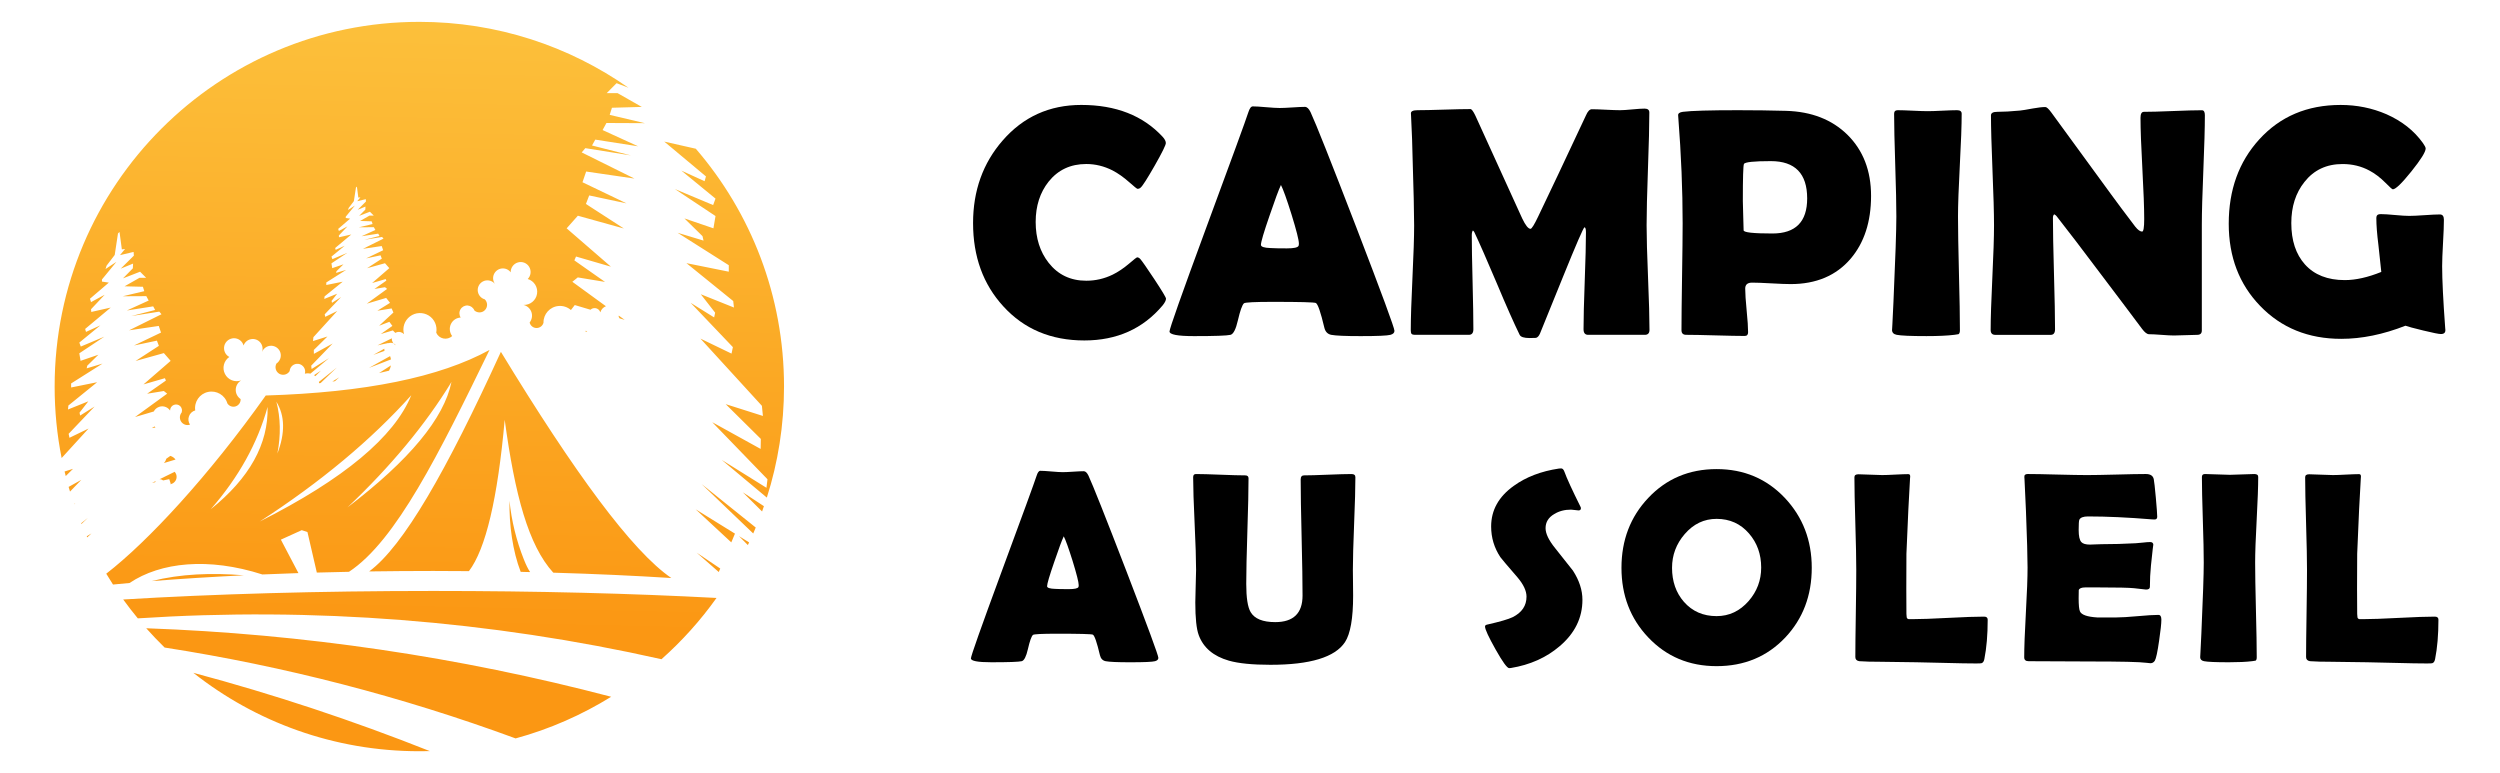 <?xml version="1.0" encoding="utf-8"?>
<!-- Generator: Adobe Illustrator 16.0.0, SVG Export Plug-In . SVG Version: 6.00 Build 0)  -->
<!DOCTYPE svg PUBLIC "-//W3C//DTD SVG 1.1//EN" "http://www.w3.org/Graphics/SVG/1.1/DTD/svg11.dtd">
<svg version="1.1" id="Calque_1" xmlns="http://www.w3.org/2000/svg" xmlns:xlink="http://www.w3.org/1999/xlink" x="0px" y="0px"
	 width="216.667px" height="67px" viewBox="0 0 216.667 67" enable-background="new 0 0 216.667 67" xml:space="preserve">
<g>
	<linearGradient id="SVGID_1_" gradientUnits="userSpaceOnUse" x1="37.202" y1="-4.552" x2="35.869" y2="54.448">
		<stop  offset="0" style="stop-color:#FCC540"/>
		<stop  offset="1" style="stop-color:#FB9713"/>
	</linearGradient>
	<path fill-rule="evenodd" clip-rule="evenodd" fill="url(#SVGID_1_)" d="M36.342,1.894c6.745,0,12.991,2.113,18.127,5.711
		l-1.033-0.396l-0.858,0.864h0.946l2.098,1.193l-2.586,0.072l-0.195,0.617l3.043,0.72l-3.326-0.016l-0.334,0.612l3.08,1.409
		l-3.712-0.581l-0.283,0.509l3.377,0.863l-3.958-0.632l-0.313,0.37l4.57,2.267l-4.185-0.611l-0.318,0.93l3.82,1.831l-3.239-0.689
		l-0.283,0.74l3.291,2.128l-3.99-1.11l-0.972,1.095l3.835,3.321l-3.023-0.879l-0.144,0.334l2.658,1.866l-2.36-0.391l-0.473,0.38
		l2.91,2.118c-0.227,0.088-0.412,0.277-0.483,0.529c-0.062-0.195-0.231-0.344-0.437-0.365c-0.154-0.015-0.309,0.036-0.416,0.14
		l-1.363-0.406l-0.334,0.432c-0.288-0.252-0.668-0.386-1.075-0.35c-0.745,0.066-1.316,0.699-1.301,1.45
		c-0.072,0.272-0.324,0.462-0.606,0.457c-0.288,0-0.529-0.2-0.596-0.473c0.201-0.258,0.262-0.602,0.154-0.91
		s-0.365-0.54-0.684-0.617c0.576,0.021,1.08-0.391,1.172-0.961c0.092-0.57-0.252-1.121-0.807-1.285
		c0.277-0.278,0.329-0.71,0.128-1.049s-0.606-0.499-0.982-0.386c-0.38,0.113-0.632,0.463-0.622,0.858
		c-0.18-0.247-0.483-0.37-0.781-0.334c-0.303,0.036-0.561,0.236-0.679,0.515c-0.118,0.282-0.072,0.606,0.113,0.843
		c-0.221-0.288-0.607-0.401-0.951-0.283c-0.345,0.124-0.571,0.453-0.561,0.817c0.016,0.37,0.262,0.685,0.612,0.781
		c0.257,0.252,0.268,0.663,0.021,0.926c-0.242,0.263-0.653,0.277-0.92,0.041c-0.093-0.241-0.314-0.406-0.571-0.432
		c-0.257-0.021-0.499,0.107-0.632,0.329c-0.134,0.221-0.124,0.498,0.015,0.715c-0.37,0.015-0.699,0.241-0.853,0.575
		c-0.154,0.34-0.108,0.735,0.113,1.028c-0.2,0.19-0.488,0.268-0.761,0.211c-0.277-0.057-0.504-0.242-0.617-0.499
		c0.108-0.586-0.149-1.177-0.653-1.491c-0.509-0.308-1.151-0.282-1.625,0.078c-0.473,0.359-0.678,0.966-0.514,1.537
		c-0.17-0.175-0.427-0.242-0.658-0.154c-0.031,0.01-0.067,0.025-0.098,0.046l-0.211-0.216L33,28.95l1.008-0.704l-0.262-0.354
		l-0.889,0.339l1.239-1.146l-0.154-0.354l-1.239,0.2l1.1-0.684l-0.334-0.427l-1.681,0.499l1.763-1.28l-0.185-0.149l-0.915,0.154
		l1.033-0.725l-0.057-0.134l-1.177,0.345l1.491-1.291l-0.375-0.426l-1.553,0.432l1.28-0.828l-0.113-0.288l-1.254,0.268l1.48-0.71
		l-0.123-0.364l-1.625,0.241l1.779-0.884l-0.124-0.144l-1.542,0.247l1.316-0.334l-0.108-0.2l-1.445,0.226l1.198-0.544l-0.133-0.242
		l-1.291,0.011l1.182-0.283l-0.077-0.236l-1.003-0.031l0.813-0.463h0.37L32.06,18.35l-0.936,0.36l0.54-0.545l0.01-0.262L31,18.18
		l0.714-0.714l-0.01-0.206l-0.746,0.18l0.278-0.339l-0.18,0.026l-0.124-0.956l-0.083,0.083l-0.18,1.177l-0.447,0.586l-0.062,0.185
		l0.601-0.391l-0.796,0.967v0.113l0.38,0.057l-1.034,0.889l0.057,0.18l0.75-0.401l-0.75,0.792l0.01,0.155l1.069-0.242l-1.398,1.172
		l0.041,0.159l0.787-0.355l-1.152,0.941l0.082,0.221l1.286-0.545l-1.368,0.91l0.067,0.416l0.977-0.334l-0.606,0.597l-0.036,0.148
		l0.874-0.262l-1.722,1.09v0.221l1.424-0.287l-1.573,1.274l-0.026,0.222l1.116-0.453l-0.483,0.622l0.036,0.165l0.792-0.499
		l-1.424,1.496l0.046,0.221l1.043-0.509l-2.067,2.268l-0.036,0.339l1.254-0.396l-1.183,1.167l0.005,0.339l1.629-0.899l-1.861,1.923
		l0.036,0.288l1.506-0.941l-1.609,1.342c-0.154-0.036-0.324-0.036-0.483,0.006c0.072-0.247-0.005-0.515-0.2-0.685
		c-0.19-0.174-0.463-0.221-0.699-0.123c-0.242,0.098-0.401,0.324-0.417,0.581c-0.185,0.309-0.581,0.411-0.895,0.236
		c-0.309-0.18-0.421-0.57-0.252-0.889c0.303-0.201,0.447-0.576,0.35-0.926c-0.098-0.354-0.417-0.602-0.781-0.617
		c-0.365-0.01-0.694,0.211-0.823,0.556c0.108-0.283,0.051-0.606-0.144-0.838s-0.499-0.345-0.802-0.288
		c-0.298,0.051-0.545,0.262-0.648,0.55c-0.103-0.38-0.452-0.638-0.843-0.632c-0.396,0.01-0.735,0.282-0.828,0.663
		c-0.087,0.385,0.087,0.781,0.437,0.961c-0.478,0.324-0.643,0.956-0.38,1.471c0.257,0.514,0.858,0.755,1.403,0.565
		c-0.283,0.164-0.458,0.468-0.468,0.791c-0.01,0.329,0.149,0.638,0.422,0.823c0.021,0.282-0.16,0.545-0.427,0.632
		c-0.272,0.088-0.565-0.015-0.72-0.257c-0.211-0.72-0.941-1.151-1.676-0.992c-0.73,0.154-1.218,0.854-1.11,1.599
		c-0.252,0.072-0.452,0.257-0.54,0.504c-0.093,0.242-0.057,0.515,0.087,0.73c-0.283,0.098-0.591-0.006-0.761-0.252
		c-0.164-0.242-0.154-0.571,0.036-0.797c0.072-0.195,0.021-0.417-0.128-0.561c-0.154-0.139-0.375-0.18-0.565-0.093
		c-0.19,0.083-0.309,0.272-0.309,0.479c-0.242-0.36-0.725-0.474-1.1-0.247c-0.139,0.082-0.242,0.195-0.309,0.329l-1.629,0.483
		l2.786-2.025l-0.288-0.231l-1.45,0.236l1.63-1.142l-0.087-0.205l-1.856,0.539l2.354-2.04L14.2,30.601l-2.452,0.684l2.021-1.311
		l-0.17-0.452l-1.989,0.421l2.344-1.12l-0.195-0.576l-2.571,0.38l2.807-1.393l-0.19-0.227l-2.432,0.386l2.072-0.529l-0.169-0.313
		l-2.283,0.359l1.892-0.863l-0.206-0.381l-2.041,0.011l1.866-0.442l-0.119-0.381l-1.588-0.041l1.291-0.735h0.581l-0.529-0.529
		l-1.48,0.576l0.853-0.869l0.021-0.411l-1.069,0.437l1.136-1.125l-0.021-0.324L10.4,22.113l0.437-0.535l-0.277,0.036l-0.201-1.512
		l-0.134,0.129l-0.283,1.866l-0.704,0.925l-0.093,0.293l0.946-0.622l-1.254,1.527v0.185l0.596,0.088l-1.635,1.398l0.092,0.293
		l1.183-0.638l-1.183,1.255l0.021,0.236l1.686-0.381l-2.216,1.851l0.072,0.258L8.694,28.2l-1.82,1.49l0.128,0.345l2.036-0.854
		l-2.164,1.439l0.108,0.653l1.547-0.53L7.563,31.69l-0.052,0.236l1.378-0.416l-2.725,1.722v0.35l2.257-0.457l-2.494,2.02
		l-0.036,0.345l1.763-0.709l-0.761,0.981l0.051,0.252L8.2,35.232l-2.252,2.365l0.072,0.345l1.655-0.803l-2.334,2.556
		c-0.401-2.006-0.606-4.072-0.606-6.195C4.735,16.046,18.883,1.894,36.342,1.894L36.342,1.894z M39.128,33.104
		c-2.236,3.666-5.239,7.29-9.012,10.869C35.483,39.88,38.485,36.256,39.128,33.104L39.128,33.104z M18.261,44.137
		c3.362-2.699,5.007-5.655,4.93-8.873C22.328,38.404,20.683,41.365,18.261,44.137L18.261,44.137z M53.625,27.352l0.514,0.37
		l-0.447-0.134c-0.021-0.046-0.046-0.093-0.077-0.139C53.621,27.418,53.625,27.382,53.625,27.352L53.625,27.352z M50.767,28.657
		l0.134,0.082c-0.051,0.011-0.103,0.016-0.154,0.016C50.757,28.724,50.762,28.688,50.767,28.657L50.767,28.657z M33.715,32.127
		c-0.288,0.072-0.576,0.14-0.864,0.206l1.028-0.663C33.854,31.829,33.797,31.983,33.715,32.127L33.715,32.127z M33.884,31.15
		l-1.907,0.735l1.83-1.022C33.843,30.955,33.869,31.053,33.884,31.15L33.884,31.15z M33.324,30.41l-0.972,0.35l0.956-0.54
		c0,0.042,0,0.083,0.005,0.124C33.314,30.369,33.319,30.39,33.324,30.41L33.324,30.41z M33.668,29.747l-0.01-0.021l-0.941,0.206
		l1.244-0.612v0.031c-0.01,0.241,0.124,0.468,0.345,0.575C34.157,29.731,33.895,29.659,33.668,29.747L33.668,29.747z M27.217,32.513
		l0.591-0.386l-0.478,0.474C27.294,32.569,27.258,32.539,27.217,32.513L27.217,32.513z M14.719,41.967l0.077-0.041l-0.128-0.401
		l-0.535,0.114c-0.082-0.072-0.195-0.114-0.309-0.104l1.342-0.658l-0.021,0.021c0.221,0.252,0.216,0.627-0.015,0.869
		C15.017,41.89,14.868,41.957,14.719,41.967L14.719,41.967z M13.444,41.792l-0.267,0.057l0.334-0.164
		C13.485,41.715,13.459,41.751,13.444,41.792L13.444,41.792z M15.212,39.828L14.2,40.132c0.103-0.103,0.175-0.231,0.211-0.375
		l0.35-0.247C14.94,39.562,15.104,39.675,15.212,39.828L15.212,39.828z M13.47,37.053l-0.313,0.051l0.242-0.148
		C13.418,36.991,13.444,37.021,13.47,37.053L13.47,37.053z M35.643,34.256c-3.475,3.871-7.85,7.521-13.135,10.944
		C29.803,41.515,34.177,37.864,35.643,34.256L35.643,34.256z M24.04,39.305c0.684-1.779,0.658-3.275-0.087-4.488
		C24.317,36.209,24.348,37.705,24.04,39.305L24.04,39.305z M7.558,46.573L7.517,46.48l0.411-0.252L7.558,46.573z M7.059,45.411
		L7.033,45.35l0.581-0.468L7.059,45.411z M6.417,43.7l-0.005-0.021l0.128-0.082L6.417,43.7z M6.067,42.604
		c-0.042-0.134-0.083-0.272-0.119-0.406l1.101-0.611L6.067,42.604z M5.697,41.258c-0.036-0.129-0.067-0.263-0.098-0.396l0.73-0.23
		L5.697,41.258z M60.304,12.89c4.766,5.531,7.645,12.734,7.645,20.61c0,3.357-0.523,6.591-1.49,9.624l-3.908-3.265l3.876,2.416
		l0.088-0.74l-4.787-4.945l4.195,2.318l0.016-0.869l-3.044-3.013l3.224,1.023l-0.087-0.879l-5.327-5.825l2.694,1.301l0.118-0.561
		l-3.666-3.845l2.041,1.27L61.98,27.1l-1.245-1.599l2.874,1.151l-0.062-0.561l-4.056-3.285l3.671,0.74v-0.561l-4.437-2.812
		l2.247,0.678l-0.087-0.385l-1.568-1.537l2.514,0.858l0.18-1.064l-3.522-2.339l3.316,1.388l0.206-0.56l-2.961-2.427l2.015,0.92
		l0.118-0.416l-3.614-3.018L60.304,12.89z M66.206,43.869c-0.051,0.154-0.104,0.309-0.159,0.458l-1.671-1.661L66.206,43.869z
		 M65.497,45.72c-0.072,0.175-0.145,0.345-0.217,0.515l-4.473-4.282L65.497,45.72z M64.925,47.011l-0.112,0.226l-0.771-0.776
		L64.925,47.011z M63.378,47.006l-3.084-2.864l3.403,2.107L63.378,47.006z M62.293,49.575l-1.913-1.676l2.041,1.373L62.293,49.575z
		 M62.098,51.822c-1.383,1.943-2.987,3.728-4.771,5.311c-14.878-3.347-30.162-4.539-45.384-3.542
		c-0.437-0.529-0.858-1.074-1.265-1.635c7.799-0.473,17.011-0.74,26.882-0.74C46.459,51.216,54.823,51.432,62.098,51.822
		L62.098,51.822z M9.794,50.66c-0.201-0.308-0.396-0.621-0.586-0.94c3.614-2.792,8.883-8.478,13.824-15.443
		c8.606-0.263,15.073-1.578,19.392-3.948c-4.344,8.925-8.097,16.538-12.179,19.227c-0.941,0.021-1.871,0.041-2.787,0.067
		l-0.812-3.512l-0.494-0.164l-1.81,0.822l1.522,2.899c-1.059,0.036-2.103,0.077-3.126,0.118c-4.678-1.501-8.817-1.068-11.511,0.74
		C10.745,50.567,10.267,50.614,9.794,50.66L9.794,50.66z M21.14,49.858c-2.833,0.139-5.517,0.309-8,0.504
		C15.655,49.73,18.302,49.632,21.14,49.858L21.14,49.858z M31.993,49.524c2.966-2.185,6.693-8.693,11.418-19.032
		c6.375,10.473,11.361,17.264,14.77,19.603c-3.183-0.2-6.616-0.359-10.23-0.463c-2.159-2.37-3.326-6.739-4.21-13.248
		c-0.612,6.832-1.645,11.202-3.1,13.115c-1.023-0.011-2.051-0.016-3.095-0.016C35.663,49.483,33.807,49.499,31.993,49.524
		L31.993,49.524z M45.945,49.581l-0.818-0.021c-0.694-1.784-1.007-4.072-0.971-6.159c0.175,1.737,0.596,3.439,1.233,5.054
		C45.59,48.964,45.765,49.318,45.945,49.581L45.945,49.581z M29.031,33.037L28.8,33.068l0.597-0.365L29.031,33.037z M27.787,33.197
		l-0.128,0.015c-0.005-0.041-0.01-0.077-0.021-0.113l1.558-1.249L27.787,33.197z M52.968,60.387
		c-2.545,1.573-5.326,2.803-8.282,3.609c-9.855-3.625-20.044-6.262-30.419-7.876c-0.55-0.54-1.08-1.095-1.594-1.671
		C26.281,54.938,39.796,56.927,52.968,60.387L52.968,60.387z M37.252,65.096c-0.304,0.006-0.607,0.011-0.91,0.011
		c-7.398,0-14.199-2.539-19.587-6.797C23.716,60.171,30.558,62.438,37.252,65.096L37.252,65.096z"/>
	<g>
		<g>
			<path d="M101.054,25.884c0,0.147-0.098,0.341-0.291,0.583c-1.703,2.025-3.965,3.039-6.787,3.039c-2.885,0-5.227-0.985-7.02-2.955
				c-1.748-1.906-2.623-4.311-2.623-7.216c0-2.811,0.855-5.198,2.566-7.16c1.785-2.053,4.057-3.08,6.814-3.08
				c2.996,0,5.346,0.92,7.049,2.761c0.184,0.203,0.277,0.384,0.277,0.541c0,0.176-0.322,0.828-0.965,1.957
				c-0.645,1.128-1.049,1.762-1.215,1.901c-0.074,0.074-0.166,0.11-0.277,0.11c-0.047,0-0.277-0.185-0.693-0.555
				c-0.5-0.444-0.99-0.791-1.471-1.041c-0.732-0.37-1.49-0.555-2.275-0.555c-1.361,0-2.447,0.509-3.262,1.526
				c-0.748,0.943-1.123,2.109-1.123,3.496c0,1.407,0.375,2.586,1.123,3.539c0.814,1.036,1.9,1.554,3.262,1.554
				c0.805,0,1.566-0.176,2.289-0.527c0.471-0.231,0.953-0.555,1.443-0.972c0.406-0.351,0.633-0.527,0.68-0.527
				c0.092,0,0.186,0.051,0.277,0.152c0.148,0.167,0.551,0.745,1.207,1.735C100.716,25.217,101.054,25.782,101.054,25.884z"/>
			<path d="M120.853,28.672c0,0.167-0.115,0.283-0.348,0.347c-0.277,0.074-1.137,0.111-2.58,0.111c-1.322,0-2.174-0.038-2.553-0.111
				c-0.314-0.064-0.514-0.273-0.596-0.624c-0.316-1.333-0.561-2.044-0.736-2.137c-0.148-0.065-1.387-0.097-3.719-0.097
				c-1.572,0-2.408,0.042-2.512,0.125c-0.158,0.149-0.332,0.644-0.527,1.484c-0.176,0.768-0.387,1.185-0.637,1.249
				c-0.316,0.074-1.371,0.111-3.164,0.111c-1.416,0-2.123-0.134-2.123-0.402c0-0.24,1.045-3.196,3.135-8.866
				c2.266-6.133,3.498-9.505,3.691-10.115c0.111-0.351,0.24-0.527,0.389-0.527c0.25,0,0.637,0.023,1.158,0.07
				c0.523,0.045,0.914,0.069,1.172,0.069c0.25,0,0.619-0.016,1.104-0.048c0.486-0.032,0.848-0.049,1.09-0.049
				c0.176,0,0.338,0.153,0.484,0.458c0.455,0.971,1.777,4.301,3.969,9.991C119.751,25.435,120.853,28.423,120.853,28.672z
				 M111.015,16.032c-0.195,0.407-0.521,1.291-0.984,2.65c-0.5,1.443-0.75,2.289-0.75,2.539c0,0.167,0.277,0.259,0.832,0.277
				c0.287,0.019,0.76,0.028,1.416,0.028c0.611,0,0.947-0.074,1.014-0.223c0.018-0.046,0.027-0.111,0.027-0.194
				c0-0.306-0.213-1.147-0.639-2.525C111.515,17.253,111.208,16.402,111.015,16.032z"/>
			<path d="M142.956,28.589c0,0.287-0.135,0.43-0.402,0.43h-4.912c-0.27,0-0.402-0.161-0.402-0.485c0-0.934,0.035-2.336,0.104-4.204
				c0.07-1.868,0.105-3.27,0.105-4.204c0-0.268-0.043-0.412-0.127-0.431c-0.102,0.056-0.721,1.484-1.859,4.288
				c-0.664,1.646-1.33,3.288-1.998,4.926c-0.092,0.212-0.207,0.337-0.346,0.374c-0.047,0.009-0.232,0.014-0.555,0.014
				c-0.482,0-0.768-0.093-0.861-0.278c-0.498-1.018-1.156-2.497-1.969-4.44c-0.871-2.053-1.521-3.538-1.957-4.454
				c-0.02-0.046-0.061-0.098-0.125-0.153c-0.064,0.083-0.098,0.217-0.098,0.402c0,0.907,0.023,2.267,0.07,4.079
				c0.045,1.814,0.068,3.173,0.068,4.08c0,0.324-0.131,0.485-0.389,0.485h-4.635c-0.184,0-0.297-0.03-0.338-0.09
				c-0.043-0.06-0.064-0.164-0.064-0.313c0-1.008,0.049-2.522,0.146-4.544c0.098-2.021,0.146-3.536,0.146-4.543
				c0-1.074-0.047-3.085-0.139-6.037c-0.01-0.768-0.051-1.91-0.127-3.427l-0.012-0.236c-0.01-0.185,0.184-0.278,0.582-0.278
				c0.508,0,1.271-0.016,2.289-0.049c1.018-0.032,1.779-0.048,2.289-0.048c0.104,0,0.246,0.194,0.432,0.583l4.051,8.894
				c0.287,0.602,0.527,0.902,0.723,0.902c0.1,0,0.318-0.347,0.65-1.041c0.934-1.942,2.318-4.87,4.15-8.783
				c0.154-0.36,0.328-0.541,0.512-0.541c0.268,0,0.674,0.014,1.215,0.042s0.949,0.042,1.229,0.042c0.23,0,0.584-0.022,1.061-0.069
				c0.477-0.046,0.83-0.069,1.063-0.069c0.275,0,0.416,0.111,0.416,0.333c0,1.091-0.039,2.722-0.119,4.891
				c-0.078,2.169-0.117,3.8-0.117,4.892c0,1.007,0.041,2.521,0.125,4.537C142.915,26.083,142.956,27.59,142.956,28.589z"/>
			<path d="M162.159,16.976c0,2.238-0.588,4.052-1.764,5.439c-1.256,1.471-2.99,2.206-5.201,2.206c-0.371,0-0.928-0.021-1.672-0.063
				c-0.746-0.042-1.303-0.063-1.674-0.063c-0.396,0-0.596,0.172-0.596,0.514c0,0.426,0.043,1.059,0.125,1.901
				c0.084,0.842,0.125,1.471,0.125,1.887c0,0.213-0.098,0.319-0.293,0.319c-0.563,0-1.408-0.017-2.539-0.049
				c-1.127-0.032-1.975-0.049-2.539-0.049c-0.268,0-0.402-0.134-0.402-0.402c0-1.027,0.018-2.568,0.049-4.627
				c0.033-2.058,0.051-3.601,0.051-4.627c0-2.905-0.127-5.957-0.375-9.158l-0.014-0.195c-0.02-0.175,0.119-0.282,0.416-0.319
				c0.721-0.092,2.313-0.139,4.773-0.139c1.451,0,2.842,0.019,4.174,0.056c2.193,0.065,3.961,0.754,5.303,2.067
				C161.474,13.026,162.159,14.792,162.159,16.976z M156.622,17.197c0-2.155-1.051-3.233-3.15-3.233c-1.479,0-2.256,0.084-2.33,0.25
				c-0.064,0.121-0.096,1.188-0.096,3.206c0,0.287,0.01,0.709,0.033,1.27s0.035,0.982,0.035,1.27c0,0.185,0.832,0.277,2.498,0.277
				C155.618,20.236,156.622,19.223,156.622,17.197z"/>
			<path d="M169.694,18.765c0,1.092,0.027,2.733,0.082,4.926c0.057,2.192,0.084,3.834,0.084,4.925c0,0.185-0.043,0.301-0.125,0.347
				c-0.02,0.009-0.141,0.028-0.361,0.055c-0.602,0.074-1.406,0.111-2.414,0.111c-1.352,0-2.211-0.038-2.58-0.111
				c-0.27-0.055-0.404-0.198-0.404-0.43c0,0.148,0.043-0.667,0.125-2.442c0.168-3.747,0.25-6.207,0.25-7.382
				c0-0.989-0.031-2.474-0.096-4.454c-0.064-1.979-0.098-3.464-0.098-4.454c0-0.204,0.107-0.306,0.318-0.306
				c0.287,0,0.719,0.014,1.299,0.042c0.576,0.028,1.01,0.042,1.297,0.042s0.709-0.014,1.27-0.042
				c0.559-0.028,0.982-0.042,1.27-0.042c0.268,0,0.402,0.102,0.402,0.306c0,0.99-0.053,2.475-0.16,4.454
				C169.747,16.291,169.694,17.776,169.694,18.765z"/>
			<path d="M191.089,9.982c0,1.055-0.043,2.639-0.131,4.753s-0.133,3.703-0.133,4.766v9.144c0,0.25-0.135,0.375-0.402,0.375
				c-0.223,0-0.557,0.009-1.006,0.028c-0.449,0.019-0.783,0.028-1.006,0.028c-0.24,0-0.602-0.019-1.082-0.056
				c-0.48-0.036-0.842-0.055-1.082-0.055c-0.168,0-0.365-0.153-0.598-0.458c-0.666-0.897-2.164-2.886-4.496-5.966
				c-0.639-0.86-1.607-2.127-2.912-3.802c-0.039-0.056-0.107-0.111-0.209-0.167c-0.074,0.065-0.111,0.167-0.111,0.306
				c0,1.073,0.029,2.683,0.09,4.829s0.092,3.755,0.092,4.829c0,0.324-0.127,0.485-0.375,0.485h-4.801
				c-0.27,0-0.404-0.143-0.404-0.43c0-1,0.051-2.507,0.146-4.523c0.098-2.016,0.146-3.529,0.146-4.537
				c0-1.064-0.045-2.656-0.133-4.774c-0.086-2.118-0.131-3.705-0.131-4.759c0-0.204,0.18-0.306,0.541-0.306
				c0.535,0,1.197-0.037,1.984-0.111c0.186-0.018,0.551-0.079,1.096-0.18c0.463-0.083,0.828-0.125,1.096-0.125
				c0.111,0,0.283,0.157,0.514,0.472l5.176,7.09c0.461,0.638,1.162,1.573,2.096,2.803c0.23,0.287,0.43,0.43,0.596,0.43
				c0.121,0,0.182-0.36,0.182-1.083c0-0.971-0.055-2.432-0.16-4.384c-0.107-1.952-0.16-3.418-0.16-4.398
				c0-0.342,0.098-0.514,0.293-0.514c0.553,0,1.391-0.023,2.51-0.069s1.957-0.069,2.512-0.069
				C191.001,9.552,191.089,9.696,191.089,9.982z"/>
			<path d="M211.931,28.576c0.018,0.249-0.111,0.374-0.391,0.374c-0.174,0-0.682-0.101-1.52-0.305
				c-0.836-0.203-1.352-0.342-1.547-0.416c-1.932,0.758-3.787,1.137-5.564,1.137c-2.855,0-5.201-0.953-7.033-2.857
				c-1.814-1.878-2.719-4.25-2.719-7.118c0-2.933,0.877-5.365,2.635-7.299c1.813-1.998,4.168-2.997,7.063-2.997
				c1.406,0,2.729,0.268,3.969,0.804c1.342,0.593,2.396,1.425,3.164,2.498c0.156,0.222,0.236,0.379,0.236,0.472
				c0,0.296-0.414,0.96-1.242,1.992c-0.828,1.031-1.363,1.546-1.604,1.546c-0.057,0-0.268-0.189-0.639-0.568
				c-0.451-0.454-0.916-0.805-1.387-1.055c-0.703-0.378-1.48-0.568-2.33-0.568c-1.389,0-2.49,0.518-3.303,1.554
				c-0.76,0.953-1.139,2.141-1.139,3.565c0,1.508,0.395,2.702,1.18,3.58c0.814,0.906,1.965,1.36,3.455,1.36
				c0.943,0,1.998-0.236,3.164-0.708c-0.027-0.305-0.111-1.082-0.25-2.331c-0.121-0.962-0.18-1.739-0.18-2.332
				c0-0.175,0.059-0.282,0.18-0.319c0.047-0.018,0.119-0.028,0.223-0.028c0.268,0,0.672,0.026,1.213,0.077
				c0.541,0.05,0.951,0.076,1.229,0.076c0.295,0,0.74-0.021,1.332-0.062c0.592-0.042,1.035-0.063,1.332-0.063
				c0.23,0,0.346,0.153,0.346,0.458c0,0.444-0.023,1.114-0.076,2.012c-0.051,0.898-0.076,1.568-0.076,2.012
				c0,1.193,0.09,2.978,0.264,5.356L211.931,28.576z"/>
		</g>
		<g>
			<path d="M100.392,57.015c0,0.14-0.098,0.235-0.291,0.289c-0.23,0.062-0.945,0.093-2.148,0.093c-1.104,0-1.813-0.031-2.129-0.093
				c-0.262-0.054-0.426-0.228-0.496-0.521c-0.262-1.109-0.467-1.703-0.613-1.78c-0.123-0.054-1.156-0.081-3.1-0.081
				c-1.311,0-2.008,0.035-2.092,0.104c-0.133,0.123-0.279,0.536-0.439,1.237c-0.146,0.639-0.324,0.986-0.533,1.04
				c-0.262,0.062-1.141,0.093-2.635,0.093c-1.18,0-1.77-0.112-1.77-0.336c0-0.2,0.871-2.662,2.613-7.389
				c1.889-5.109,2.914-7.92,3.076-8.428c0.092-0.293,0.199-0.44,0.324-0.44c0.207,0,0.527,0.02,0.965,0.058
				c0.434,0.039,0.76,0.059,0.977,0.059c0.209,0,0.516-0.014,0.92-0.041s0.707-0.04,0.906-0.04c0.146,0,0.283,0.127,0.406,0.381
				c0.377,0.81,1.48,3.585,3.307,8.325C99.474,54.317,100.392,56.807,100.392,57.015z M92.192,46.48
				c-0.16,0.34-0.436,1.076-0.82,2.209c-0.416,1.203-0.625,1.908-0.625,2.116c0,0.14,0.23,0.216,0.695,0.231
				c0.238,0.016,0.631,0.023,1.178,0.023c0.51,0,0.791-0.063,0.846-0.186c0.014-0.039,0.021-0.092,0.021-0.162
				c0-0.254-0.178-0.955-0.531-2.104C92.608,47.499,92.354,46.79,92.192,46.48z"/>
			<path d="M117.271,51.627c0,1.965-0.236,3.307-0.705,4.023c-0.863,1.311-3.018,1.966-6.465,1.966c-1.557,0-2.756-0.12-3.596-0.358
				c-1.34-0.385-2.211-1.121-2.613-2.209c-0.199-0.531-0.299-1.479-0.299-2.844c0-0.316,0.012-0.787,0.033-1.41
				c0.023-0.625,0.035-1.092,0.035-1.4c0-0.893-0.043-2.234-0.127-4.023c-0.084-1.787-0.127-3.125-0.127-4.012
				c0-0.186,0.08-0.277,0.242-0.277c0.471,0,1.182,0.02,2.133,0.058c0.953,0.038,1.664,0.058,2.135,0.058
				c0.191,0,0.289,0.085,0.289,0.254c0,1.018-0.033,2.542-0.1,4.573c-0.064,2.032-0.098,3.556-0.098,4.573
				c0,1.211,0.127,2.027,0.381,2.451c0.34,0.578,1.049,0.867,2.129,0.867c1.58,0,2.369-0.768,2.369-2.301
				c0-1.117-0.025-2.794-0.08-5.029c-0.055-2.236-0.082-3.912-0.082-5.029c0-0.24,0.098-0.359,0.289-0.359
				c0.455,0,1.143-0.02,2.059-0.058c0.918-0.038,1.604-0.058,2.059-0.058c0.225,0,0.334,0.092,0.334,0.277
				c0,0.887-0.035,2.225-0.109,4.012c-0.072,1.789-0.109,3.131-0.109,4.023c0,0.247,0.004,0.619,0.012,1.116
				S117.271,51.38,117.271,51.627z"/>
			<path d="M137.144,51.985c0,1.565-0.66,2.906-1.979,4.024c-1.156,0.986-2.563,1.613-4.221,1.885
				c-0.061,0.006-0.111,0.011-0.15,0.011c-0.178,0-0.57-0.542-1.178-1.624c-0.609-1.084-0.914-1.744-0.914-1.983
				c0-0.085,0.059-0.139,0.174-0.163c1.117-0.254,1.857-0.469,2.219-0.646c0.803-0.4,1.203-0.994,1.203-1.781
				c0-0.5-0.262-1.059-0.787-1.676c-0.908-1.049-1.402-1.631-1.479-1.746c-0.533-0.802-0.799-1.688-0.799-2.66
				c0-1.41,0.652-2.582,1.955-3.514c1.063-0.771,2.371-1.272,3.92-1.504c0.084-0.008,0.148-0.012,0.195-0.012
				c0.115,0,0.209,0.093,0.277,0.277c0.201,0.563,0.668,1.58,1.4,3.053c0.023,0.047,0.033,0.086,0.033,0.115
				c0,0.131-0.068,0.197-0.207,0.197c-0.063,0-0.166-0.012-0.313-0.035s-0.258-0.035-0.334-0.035c-0.557,0-1.041,0.127-1.457,0.383
				c-0.502,0.293-0.752,0.701-0.752,1.225c0,0.471,0.277,1.049,0.832,1.734c0.979,1.234,1.49,1.882,1.539,1.943
				C136.87,50.301,137.144,51.145,137.144,51.985z"/>
			<path d="M157.019,49.211c0,2.404-0.768,4.42-2.301,6.047c-1.566,1.649-3.547,2.475-5.945,2.475c-2.381,0-4.357-0.833-5.932-2.498
				c-1.541-1.626-2.313-3.635-2.313-6.023c0-2.398,0.771-4.414,2.313-6.049c1.574-1.672,3.551-2.508,5.932-2.508
				c2.367,0,4.342,0.836,5.922,2.508C156.243,44.813,157.019,46.828,157.019,49.211z M152.636,49.188
				c0-1.157-0.352-2.14-1.053-2.949c-0.732-0.848-1.67-1.271-2.811-1.271c-1.086,0-2.006,0.439-2.764,1.318
				c-0.732,0.848-1.098,1.822-1.098,2.926c0,1.178,0.344,2.162,1.029,2.947c0.725,0.824,1.668,1.238,2.832,1.238
				c1.088,0,2.012-0.436,2.777-1.307C152.274,51.256,152.636,50.289,152.636,49.188z"/>
			<path d="M171.261,57.5c-0.664,0-1.525-0.016-2.59-0.045c-1.389-0.031-2.25-0.051-2.592-0.059l-3.455-0.047
				c-0.348,0.008-0.844-0.008-1.492-0.046c-0.223-0.038-0.336-0.157-0.336-0.358c0-0.84,0.014-2.098,0.041-3.775
				c0.027-1.676,0.039-2.935,0.039-3.775c0-0.893-0.025-2.232-0.08-4.018c-0.053-1.785-0.08-3.123-0.08-4.018
				c0-0.17,0.115-0.255,0.346-0.255s0.576,0.012,1.037,0.035c0.457,0.022,0.797,0.034,1.021,0.034c0.254,0,0.631-0.013,1.135-0.041
				c0.5-0.025,0.879-0.04,1.133-0.04c0.115,0,0.168,0.073,0.162,0.22l-0.014,0.15c-0.092,1.449-0.195,3.627-0.313,6.533l-0.01,3.053
				c0,0.986,0.004,1.707,0.01,2.162c0.01,0.092,0.018,0.186,0.023,0.277c0.01,0.093,0.066,0.15,0.174,0.174c0.008,0,0.107,0,0.301,0
				c0.695,0,1.732-0.037,3.117-0.11c1.383-0.073,2.422-0.109,3.115-0.109c0.209,0,0.313,0.089,0.313,0.266
				c0,1.318-0.098,2.455-0.289,3.411c-0.039,0.201-0.119,0.32-0.244,0.359C171.694,57.492,171.538,57.5,171.261,57.5z"/>
			<path d="M187.319,53.708c0,0.331-0.066,0.94-0.197,1.827c-0.137,0.963-0.26,1.537-0.369,1.723
				c-0.092,0.146-0.221,0.221-0.381,0.221c-0.07,0-0.186-0.012-0.348-0.036c-0.563-0.077-2.205-0.115-4.926-0.115
				c-0.594,0-1.477-0.004-2.648-0.012s-2.049-0.012-2.635-0.012c-0.254,0-0.383-0.111-0.383-0.335c0-0.863,0.049-2.16,0.145-3.891
				c0.098-1.73,0.145-3.027,0.145-3.891c0-0.879-0.045-2.518-0.139-4.914c-0.021-0.617-0.066-1.539-0.127-2.764l-0.012-0.162
				c-0.016-0.178,0.082-0.266,0.291-0.266c0.568,0,1.426,0.016,2.57,0.047c1.146,0.029,2.004,0.045,2.572,0.045
				c0.563,0,1.412-0.016,2.545-0.045c1.133-0.031,1.982-0.047,2.545-0.047c0.4,0,0.631,0.15,0.693,0.45
				c0.039,0.179,0.098,0.716,0.18,1.614c0.08,0.897,0.119,1.442,0.119,1.635c0,0.162-0.076,0.242-0.23,0.242
				c-0.045,0-0.127-0.003-0.242-0.011c-2.051-0.169-3.893-0.254-5.527-0.254c-0.408,0-0.66,0.097-0.752,0.288
				c-0.039,0.094-0.057,0.391-0.057,0.891c0,0.523,0.076,0.871,0.23,1.041c0.131,0.146,0.381,0.22,0.752,0.22
				c0.076,0,0.227-0.005,0.451-0.017c0.223-0.012,0.408-0.018,0.555-0.018c0.971,0,1.955-0.027,2.947-0.082
				c0.086-0.008,0.297-0.027,0.637-0.057c0.262-0.031,0.471-0.047,0.625-0.047c0.184,0,0.277,0.089,0.277,0.266
				c0-0.162-0.07,0.428-0.209,1.77c-0.061,0.616-0.092,1.234-0.092,1.85c0,0.154-0.113,0.232-0.334,0.232l-1.041-0.117
				c-0.439-0.046-1.443-0.068-3.008-0.068h-1.225c-0.316,0-0.502,0.076-0.557,0.23c-0.008,0.039-0.01,0.277-0.01,0.717
				c0,0.586,0.039,0.965,0.115,1.133c0.131,0.293,0.625,0.467,1.48,0.521c-0.016,0,0.547,0,1.688,0c0.408,0,1.016-0.037,1.82-0.109
				c0.807-0.074,1.41-0.111,1.811-0.111C187.235,53.291,187.319,53.43,187.319,53.708z"/>
			<path d="M195.446,48.759c0,0.91,0.023,2.278,0.068,4.104c0.047,1.828,0.07,3.195,0.07,4.105c0,0.154-0.035,0.25-0.104,0.289
				c-0.018,0.008-0.117,0.023-0.301,0.046c-0.502,0.062-1.174,0.093-2.012,0.093c-1.127,0-1.844-0.031-2.152-0.093
				c-0.223-0.046-0.334-0.165-0.334-0.358c0,0.123,0.033-0.555,0.104-2.035c0.139-3.121,0.207-5.172,0.207-6.151
				c0-0.824-0.025-2.062-0.08-3.712c-0.053-1.648-0.08-2.887-0.08-3.711c0-0.17,0.088-0.254,0.266-0.254
				c0.238,0,0.6,0.011,1.08,0.034c0.482,0.023,0.844,0.034,1.082,0.034s0.592-0.011,1.059-0.034
				c0.465-0.023,0.818-0.034,1.057-0.034c0.225,0,0.336,0.084,0.336,0.254c0,0.824-0.045,2.063-0.133,3.711
				C195.489,46.697,195.446,47.935,195.446,48.759z"/>
			<path d="M210.325,57.5c-0.664,0-1.525-0.016-2.59-0.045c-1.387-0.031-2.25-0.051-2.59-0.059l-3.457-0.047
				c-0.348,0.008-0.844-0.008-1.492-0.046c-0.223-0.038-0.336-0.157-0.336-0.358c0-0.84,0.014-2.098,0.041-3.775
				c0.027-1.676,0.039-2.935,0.039-3.775c0-0.893-0.025-2.232-0.08-4.018c-0.053-1.785-0.08-3.123-0.08-4.018
				c0-0.17,0.115-0.255,0.346-0.255s0.576,0.012,1.035,0.035c0.459,0.022,0.801,0.034,1.023,0.034c0.256,0,0.633-0.013,1.135-0.041
				c0.5-0.025,0.879-0.04,1.133-0.04c0.115,0,0.168,0.073,0.162,0.22l-0.012,0.15c-0.094,1.449-0.197,3.627-0.313,6.533
				l-0.012,3.053c0,0.986,0.004,1.707,0.012,2.162c0.008,0.092,0.016,0.186,0.023,0.277c0.008,0.093,0.064,0.15,0.172,0.174
				c0.008,0,0.107,0,0.301,0c0.693,0,1.732-0.037,3.117-0.11c1.383-0.073,2.422-0.109,3.115-0.109c0.209,0,0.313,0.089,0.313,0.266
				c0,1.318-0.098,2.455-0.289,3.411c-0.039,0.201-0.119,0.32-0.242,0.359C210.761,57.492,210.603,57.5,210.325,57.5z"/>
		</g>
	</g>
</g>
</svg>
